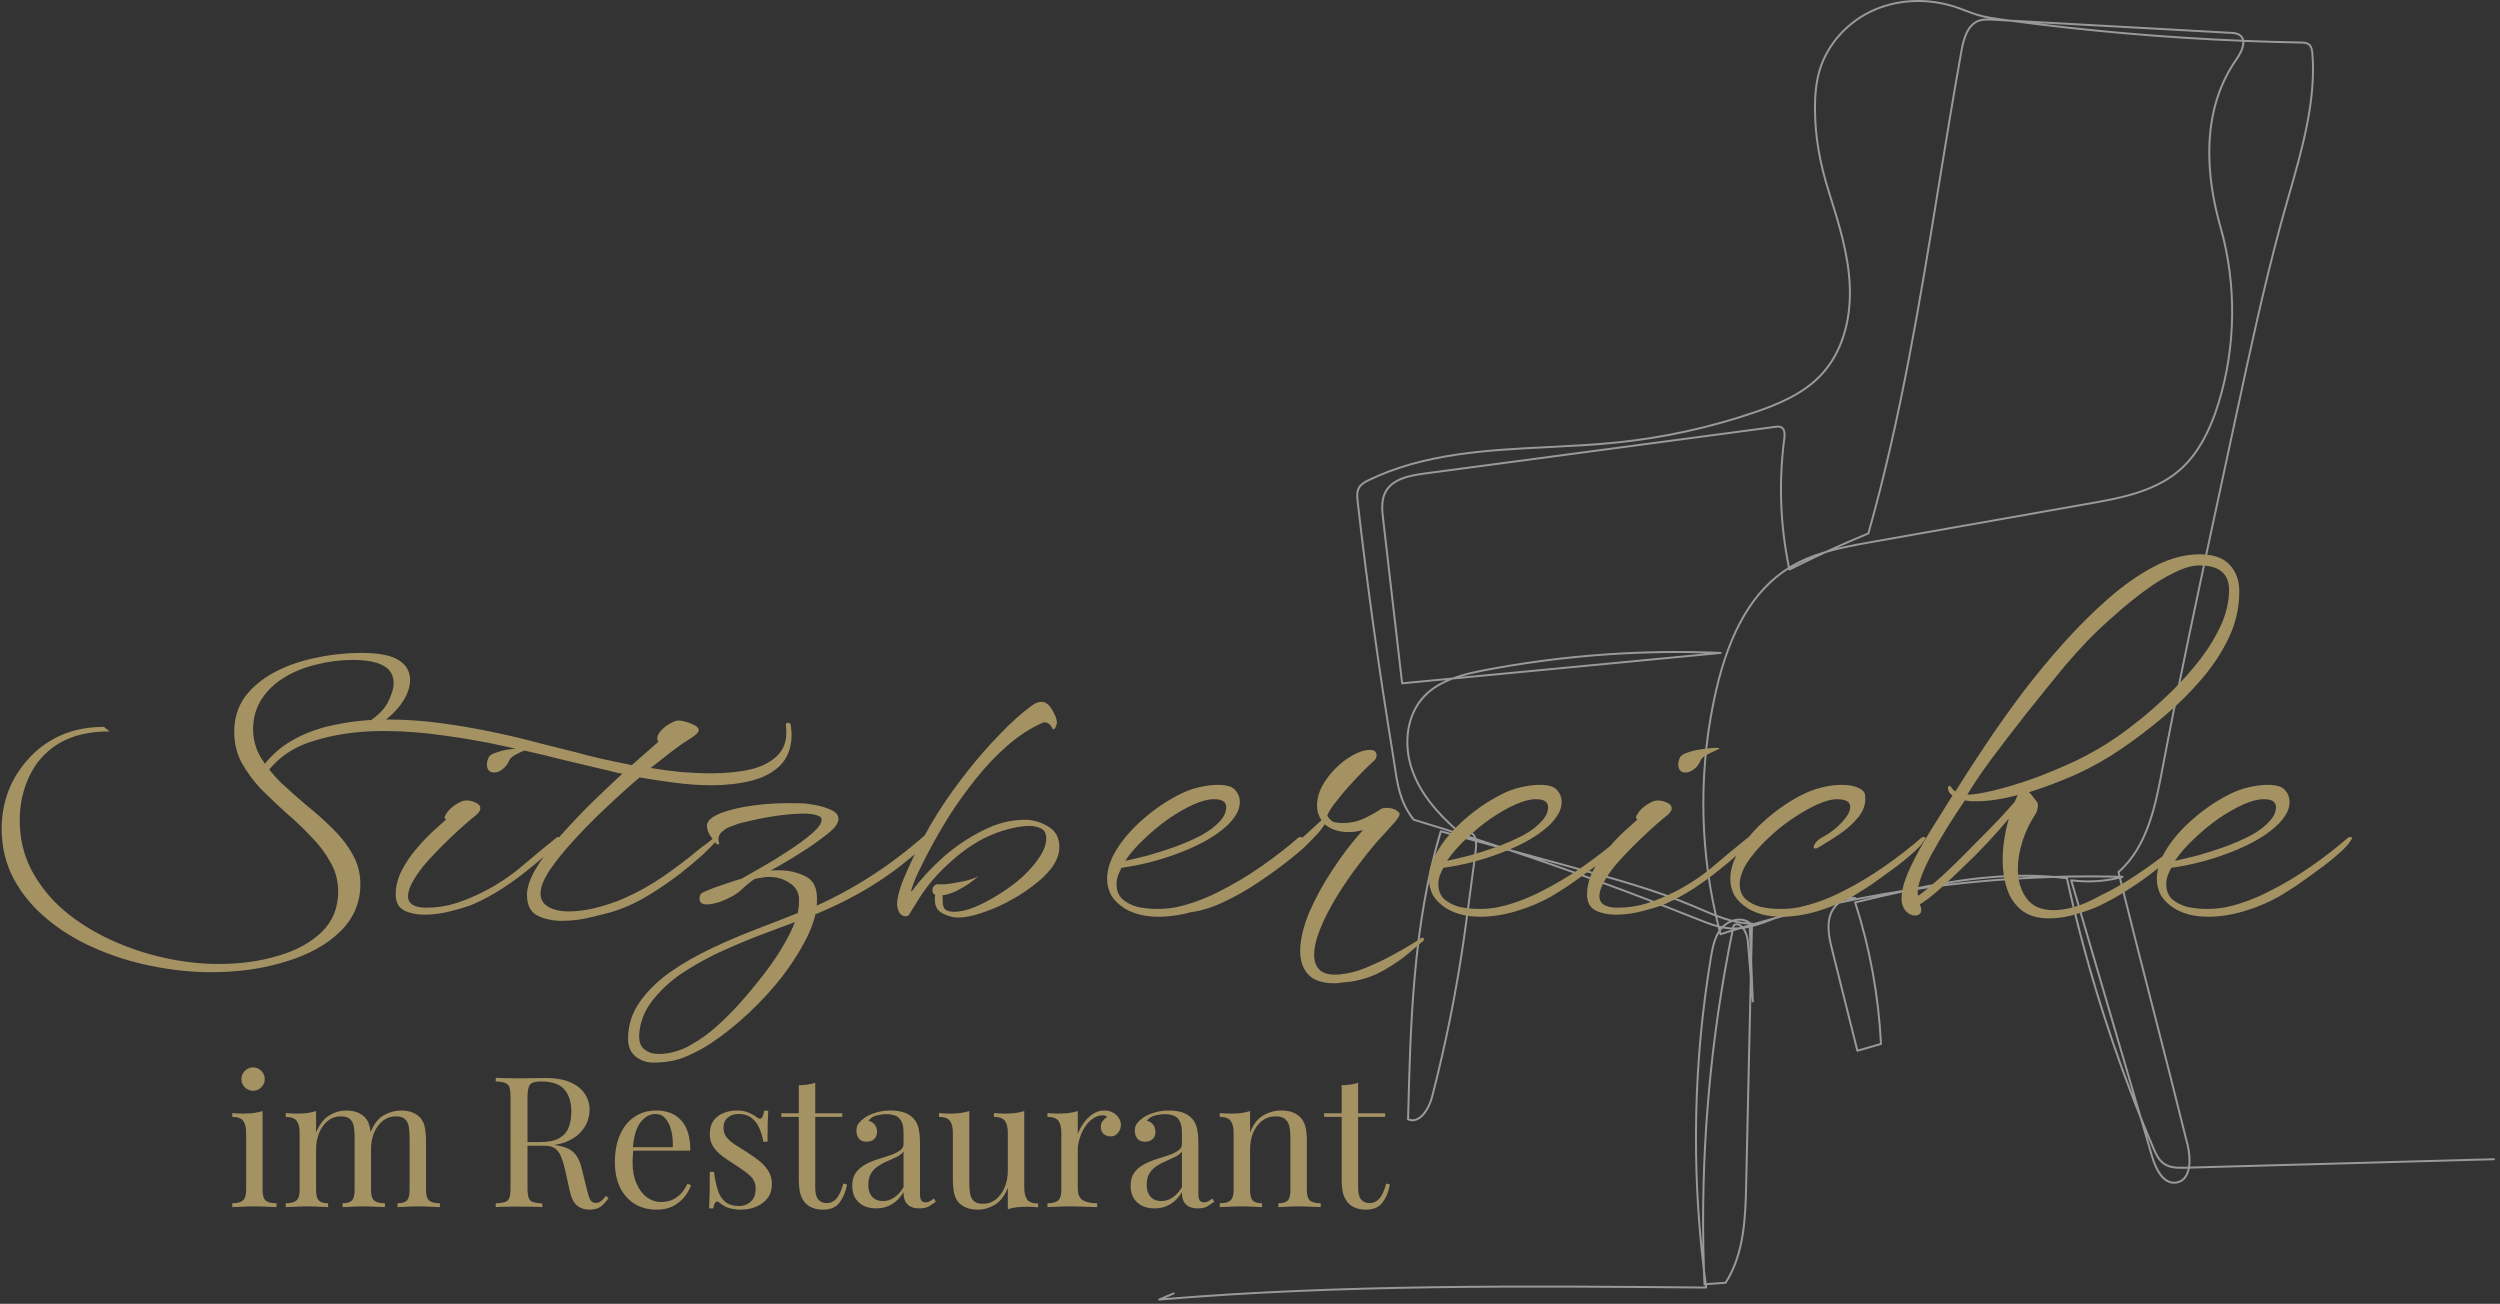 <?xml version="1.0"?>
<svg xmlns="http://www.w3.org/2000/svg" width="395" height="206" viewBox="0 0 395 206" fill="none">
<rect x="0" y="0" width="395" height="206" fill="#333333" stroke="none"/>
<g opacity="0.5" clip-path="url(#clip0_2783_8610)">
<path d="M183.095 205.186L185.377 204.214C185.456 204.181 185.548 204.217 185.582 204.297C185.616 204.376 185.579 204.469 185.498 204.503L184.112 205.094C212.494 202.775 241.413 203.026 269.396 203.274C269.387 203.205 269.377 203.132 269.368 203.062L269.321 203.065C269.285 203.067 269.238 203.054 269.205 203.026C269.174 202.997 269.155 202.958 269.153 202.915C269.121 202.181 269.093 201.446 269.067 200.712C267.074 184.255 267.442 167.637 270.165 151.27C270.423 149.719 270.727 148.227 271.529 147.024C271.484 146.853 271.44 146.68 271.396 146.509C270.247 146.212 269.132 145.765 268.04 145.327L268.002 145.312C258.259 141.408 248.322 137.765 238.315 134.425L233.363 133.069C233.421 133.686 233.338 134.312 233.266 134.85L232.15 143.234C231.943 144.798 231.707 146.572 231.46 148.289C230.249 156.688 228.554 165.111 226.425 173.325C226.088 174.623 225.26 176.354 224.033 176.957C223.501 177.218 222.958 177.234 222.415 177.002C222.356 176.977 222.318 176.918 222.319 176.853C222.697 161.73 223.088 146.092 227.494 131.295C227.518 131.214 227.602 131.165 227.685 131.189L232.179 132.419C229.23 131.475 226.278 130.557 223.324 129.668C223.294 129.659 223.267 129.64 223.247 129.615C221.068 126.882 220.653 124.083 220.172 120.842C220.088 120.27 220.001 119.685 219.901 119.081C217.739 105.926 215.873 92.541 214.357 79.3C214.257 78.43 214.203 77.592 214.631 76.905C214.983 76.34 215.587 76.014 216.174 75.729C224.974 71.456 235.008 70.958 244.712 70.476C248.256 70.301 251.92 70.119 255.468 69.755C262.825 69.001 270.105 67.408 277.106 65.022C280.942 63.715 284.88 62.086 287.699 59.041C290.781 55.711 292.347 50.778 292.105 45.151C291.89 40.113 290.347 35.23 288.856 30.508C287.337 25.701 286.644 21.638 286.609 17.333C286.589 14.773 286.833 12.749 287.377 10.967C288.658 6.769 291.949 3.181 296.179 1.371C300.166 -0.336 304.942 -0.455 309.285 1.046C309.714 1.194 310.138 1.357 310.561 1.519C311.176 1.756 311.813 2.001 312.452 2.192C313.766 2.585 315.147 2.773 316.365 2.939C316.774 2.995 317.183 3.049 317.592 3.104L352.451 5.03C352.927 5.056 353.521 5.089 353.978 5.424C354.307 5.665 354.488 5.968 354.565 6.301C357.565 6.422 360.561 6.51 363.553 6.564C363.949 6.571 364.492 6.581 364.891 6.888C365.361 7.252 365.47 7.892 365.516 8.472C366.096 15.931 363.89 23.615 361.757 31.046C361.306 32.619 360.879 34.105 360.477 35.594C357.83 45.4 355.657 55.498 353.558 65.264L350.496 79.494C347.524 93.313 344.449 107.602 341.766 121.748C340.748 127.113 339.483 133.784 334.894 137.841C334.937 138.017 334.981 138.194 335.025 138.371C335.141 138.374 335.258 138.377 335.374 138.38C335.452 138.382 335.516 138.441 335.526 138.518C335.536 138.596 335.486 138.668 335.412 138.689C335.316 138.715 335.219 138.74 335.123 138.766C336.81 145.593 338.603 152.576 340.339 159.338C342.16 166.436 344.045 173.776 345.805 180.926C346.056 181.95 346.194 183.209 346.035 184.321L394.033 183H394.037C394.122 183 394.192 183.067 394.194 183.152C394.197 183.239 394.128 183.311 394.042 183.314L345.98 184.638C345.88 185.138 345.711 185.599 345.457 185.983C345.082 186.552 344.555 186.894 343.889 187.002C341.499 187.389 340.311 184.239 339.909 182.868L338.06 176.554C333.174 164.36 329.27 151.718 326.438 138.903C325.798 138.827 325.16 138.763 324.524 138.711C316.841 138.939 309.199 139.629 301.623 140.777C298.828 141.374 296.061 142.035 293.316 142.693C295.62 149.896 296.978 157.378 297.352 164.934C297.355 165.007 297.308 165.072 297.238 165.093L293.51 166.168C293.47 166.18 293.426 166.175 293.388 166.154C293.352 166.132 293.325 166.097 293.315 166.055L289.369 150.279C288.962 148.652 288.455 146.628 288.963 144.772C289.148 144.094 289.516 143.439 290.003 142.908C286.832 143.592 283.675 144.357 280.535 145.204C279.365 145.671 278.175 146.128 276.962 146.443L276.84 151.89L277.101 158.217C277.105 158.303 277.039 158.376 276.954 158.381C276.87 158.394 276.795 158.323 276.788 158.237L276.717 157.386L276.05 187.158C275.94 192.033 275.805 198.1 272.771 202.766C272.744 202.807 272.699 202.834 272.65 202.837L269.683 203.041L269.734 203.412C269.74 203.457 269.727 203.503 269.696 203.537C269.666 203.571 269.616 203.584 269.578 203.59C241.226 203.338 211.91 203.078 183.171 205.487C183.167 205.487 183.162 205.487 183.159 205.487C183.087 205.487 183.024 205.439 183.006 205.368C182.988 205.293 183.026 205.215 183.097 205.186H183.095ZM270.475 151.322C267.962 166.431 267.458 181.753 268.97 196.965C268.673 180.281 270.209 163.584 273.548 147.231C272.995 147.403 272.444 147.576 271.892 147.753C271.85 147.767 271.807 147.762 271.769 147.742C271.731 147.721 271.703 147.686 271.692 147.645C271.674 147.576 271.656 147.509 271.638 147.441C270.981 148.553 270.709 149.912 270.474 151.322H270.475ZM274.436 145.887C274.591 145.887 274.746 145.924 274.898 145.998C275.063 146.079 275.219 146.2 275.361 146.349C275.669 146.257 275.977 146.166 276.285 146.075V146.061C275.41 146.019 274.551 145.876 273.704 145.664C273.245 145.832 272.812 146.093 272.453 146.415C272.761 146.467 273.072 146.505 273.385 146.526C273.487 146.533 273.588 146.538 273.69 146.541C273.715 146.42 273.739 146.299 273.765 146.179C273.773 146.139 273.798 146.103 273.832 146.08C274.027 145.951 274.231 145.887 274.435 145.887L274.436 145.887ZM274.01 146.545C274.287 146.544 274.564 146.531 274.84 146.506C274.898 146.489 274.957 146.471 275.016 146.453C274.934 146.382 274.848 146.323 274.761 146.281C274.523 146.166 274.294 146.175 274.059 146.31C274.043 146.389 274.027 146.466 274.01 146.545H274.01ZM275.992 145.728C275.639 145.539 275.245 145.453 274.843 145.453C274.683 145.453 274.521 145.467 274.361 145.493C274.9 145.605 275.444 145.686 275.992 145.728ZM273.364 146.84C272.966 146.813 272.572 146.761 272.183 146.686C272.162 146.71 272.142 146.733 272.121 146.757C272.032 146.863 271.949 146.972 271.869 147.084C271.897 147.191 271.925 147.297 271.954 147.404C272.508 147.227 273.065 147.052 273.62 146.879C273.622 146.87 273.623 146.863 273.625 146.854C273.538 146.85 273.451 146.846 273.364 146.84ZM271.832 146.614C271.802 146.607 271.772 146.6 271.742 146.593C271.75 146.627 271.76 146.66 271.768 146.694C271.789 146.667 271.81 146.64 271.832 146.613V146.614ZM271.656 146.25C271.794 146.284 271.934 146.315 272.074 146.344C272.396 146.017 272.789 145.741 273.216 145.535C272.581 145.358 271.954 145.145 271.333 144.913C271.436 145.358 271.544 145.805 271.656 146.25ZM268.119 145.02L268.158 145.035C269.186 145.447 270.236 145.868 271.31 146.16C271.196 145.701 271.087 145.24 270.981 144.778C270.152 144.457 269.334 144.105 268.524 143.757C268.178 143.609 267.834 143.46 267.489 143.315C261.426 140.754 254.972 138.987 248.73 137.277L243.4 135.817C251.728 138.687 259.991 141.762 268.12 145.02H268.119ZM227.753 131.532C223.41 146.21 223.013 161.733 222.637 176.752C223.058 176.904 223.482 176.879 223.895 176.675C224.955 176.154 225.777 174.578 226.122 173.246C228.249 165.044 229.94 156.632 231.149 148.245C231.396 146.53 231.632 144.757 231.84 143.193L232.954 134.81C233.032 134.228 233.116 133.589 233.039 132.981L227.751 131.533L227.753 131.532ZM232.875 132.312C232.87 132.298 232.865 132.285 232.859 132.271C232.667 131.802 232.125 131.584 231.552 131.584C231.331 131.584 231.107 131.616 230.895 131.68C231.555 131.889 232.215 132.1 232.875 132.312ZM233.149 132.152C233.187 132.244 233.219 132.337 233.247 132.431C234.968 132.987 236.688 133.551 238.406 134.124L248.813 136.974C255.065 138.686 261.529 140.457 267.611 143.025C267.956 143.171 268.302 143.32 268.649 143.469C269.391 143.788 270.14 144.11 270.897 144.409C268.303 132.826 268.322 120.693 270.978 109.115C273.179 99.513 276.946 93.146 282.494 89.648C281.117 82.927 280.872 76.072 281.768 69.265C281.885 68.377 281.753 67.848 281.367 67.648C281.133 67.527 280.841 67.552 280.51 67.597L225.018 74.984C222.493 75.319 220.019 75.903 219.013 77.875C218.361 79.157 218.544 80.743 218.692 82.018L221.673 107.796L229.471 107.052C231.138 106.43 232.909 106.047 234.575 105.729C246.843 103.385 259.389 102.469 271.867 103.006C271.95 103.009 272.016 103.076 272.018 103.158C272.02 103.241 271.958 103.311 271.876 103.319L229.544 107.36C227.887 107.984 226.342 108.848 225.131 110.131C222.501 112.914 221.785 117.46 223.306 121.711C224.488 125.013 226.835 128.099 230.688 131.419C231.614 131.089 232.799 131.295 233.15 132.154L233.149 132.152ZM230.856 106.919L269.455 103.234C257.792 102.907 246.091 103.849 234.632 106.037C233.403 106.273 232.114 106.543 230.856 106.919ZM312.365 2.493C311.714 2.298 311.071 2.052 310.451 1.813C310.03 1.652 309.611 1.49 309.185 1.344C304.914 -0.132 300.219 -0.015 296.304 1.66C292.158 3.435 288.933 6.949 287.679 11.059C287.145 12.81 286.905 14.803 286.925 17.332C286.959 21.603 287.647 25.638 289.156 30.415C290.654 35.156 292.203 40.059 292.421 45.139C292.665 50.85 291.071 55.864 287.931 59.256C285.065 62.352 281.084 64 277.209 65.32C270.185 67.714 262.882 69.311 255.501 70.068C251.946 70.432 248.278 70.614 244.729 70.79C235.057 71.271 225.056 71.767 216.313 76.012C215.766 76.277 215.207 76.578 214.899 77.072C214.525 77.672 214.577 78.452 214.67 79.264C216.186 92.501 218.052 105.881 220.213 119.031C220.312 119.636 220.399 120.223 220.484 120.796C220.956 123.977 221.364 126.726 223.464 129.381C225.739 130.067 228.014 130.769 230.287 131.487C226.506 128.194 224.19 125.115 223.009 121.816C221.448 117.454 222.191 112.783 224.901 109.913C225.911 108.845 227.138 108.06 228.467 107.462L221.548 108.123C221.466 108.129 221.388 108.069 221.378 107.985L218.379 82.053C218.227 80.737 218.037 79.099 218.733 77.732C219.804 75.631 222.366 75.02 224.975 74.672L280.467 67.286C280.764 67.246 281.169 67.193 281.51 67.369C282.28 67.768 282.128 68.926 282.077 69.306C281.191 76.04 281.428 82.821 282.777 89.473C284.54 88.406 286.466 87.644 288.434 87.062C290.631 86.052 292.848 85.084 295.068 84.165C300.173 66.175 303.228 47.386 306.184 29.215C307.318 22.242 308.49 15.033 309.762 7.969C310.105 6.059 310.741 3.784 312.616 3.122C313.125 2.943 313.667 2.912 314.187 2.924C313.561 2.809 312.963 2.674 312.364 2.494L312.365 2.493ZM283.423 89.459C284.137 89.105 284.853 88.755 285.573 88.408C284.838 88.719 284.118 89.067 283.423 89.459ZM353.795 5.678C353.412 5.398 352.871 5.368 352.436 5.344L321.955 3.66C332.65 4.963 343.455 5.842 354.23 6.287C354.16 6.054 354.023 5.844 353.796 5.678L353.795 5.678ZM317.565 3.418L314.793 3.265C314.132 3.227 313.379 3.186 312.721 3.418C310.998 4.026 310.4 6.199 310.071 8.024C308.8 15.086 307.627 22.294 306.494 29.265C303.533 47.47 300.471 66.295 295.349 84.325C295.336 84.372 295.303 84.409 295.258 84.427C293.599 85.112 291.941 85.826 290.292 86.564C292.169 86.107 294.05 85.775 295.834 85.46L330.154 79.394C334.628 78.604 340.195 77.62 344.119 74.297C346.836 71.997 348.888 68.5 350.393 63.606C353.133 54.697 353.234 44.852 350.68 35.888C348.555 28.429 347.274 17.755 353.245 9.26C353.562 8.81 354.351 7.58 354.287 6.605C342.016 6.1 329.706 5.032 317.566 3.418L317.565 3.418ZM340.209 182.78C340.504 183.787 341.635 187.045 343.839 186.692C344.414 186.599 344.87 186.302 345.195 185.81C345.413 185.48 345.562 185.082 345.655 184.647L345.315 184.657C343.977 184.692 342.794 184.669 341.828 184.004C340.9 183.363 340.415 182.224 340.06 181.392C339.775 180.725 339.495 180.058 339.216 179.388L340.209 182.78ZM338.356 176.451C339.003 178.065 339.667 179.671 340.349 181.269C340.789 182.302 341.217 183.201 342.007 183.745C342.894 184.357 344.028 184.377 345.307 184.343L345.714 184.332C345.879 183.236 345.739 181.972 345.501 181.003C343.741 173.855 341.857 166.515 340.035 159.417C338.299 152.654 336.506 145.672 334.819 138.843C332.43 139.419 329.906 139.567 327.469 139.27L338.357 176.451H338.356ZM326.72 138.727C329.298 150.42 332.769 161.968 337.066 173.164L327.099 139.128C327.084 139.077 327.096 139.022 327.131 138.981C327.16 138.946 327.204 138.926 327.249 138.926C327.256 138.926 327.264 138.926 327.27 138.928C329.548 139.233 331.912 139.142 334.17 138.666C331.671 138.615 329.177 138.613 326.685 138.658C326.702 138.677 326.714 138.701 326.72 138.726V138.727ZM320.968 138.535C316.305 138.452 311.715 138.934 307.202 139.7C311.77 139.146 316.361 138.758 320.968 138.535ZM289.264 144.856C288.779 146.632 289.254 148.529 289.672 150.203L293.579 165.822L297.031 164.826C296.647 157.283 295.279 149.816 292.965 142.628C292.952 142.586 292.956 142.541 292.978 142.503C292.999 142.465 293.036 142.437 293.078 142.427C294.138 142.173 295.2 141.919 296.267 141.667C294.375 142.009 292.487 142.38 290.605 142.78C289.967 143.319 289.478 144.077 289.265 144.856L289.264 144.856ZM292.014 142.165C291.84 142.183 291.665 142.202 291.49 142.222C291.427 142.25 291.363 142.28 291.301 142.312C291.538 142.263 291.776 142.213 292.014 142.164V142.165ZM290.438 142.494C290.507 142.438 290.577 142.383 290.648 142.332C288.065 142.694 285.527 143.325 283.069 144.215C285.516 143.592 287.973 143.018 290.438 142.493V142.494ZM276.635 146.958L276.645 146.522C276.636 146.524 276.627 146.527 276.617 146.529L276.635 146.958ZM276.57 145.757C276.652 145.759 276.735 145.763 276.816 145.76C276.858 145.76 276.899 145.777 276.928 145.807C276.947 145.827 276.961 145.85 276.968 145.876C278.122 145.541 279.277 145.218 280.436 144.906C280.586 144.846 280.735 144.786 280.884 144.726C281.433 144.506 281.98 144.287 282.527 144.081C285.382 143.006 288.351 142.282 291.374 141.92C291.938 141.683 292.556 141.606 293.183 141.755C293.254 141.772 293.303 141.835 293.304 141.907C296.048 141.366 298.803 140.887 301.566 140.468C309.013 138.879 316.648 137.751 324.531 138.396C327.913 138.296 331.304 138.285 334.701 138.364C334.656 138.184 334.612 138.004 334.568 137.824C334.554 137.766 334.573 137.706 334.617 137.668C339.183 133.688 340.446 127.035 341.46 121.689C344.144 107.54 347.218 93.249 350.192 79.428L353.253 65.199C355.355 55.429 357.528 45.327 360.177 35.513C360.579 34.021 361.006 32.534 361.459 30.959C363.584 23.555 365.782 15.899 365.206 8.496C365.164 7.96 365.075 7.424 364.702 7.137C364.411 6.911 364.008 6.886 363.551 6.878C360.575 6.824 357.595 6.737 354.611 6.616C354.659 7.639 353.923 8.84 353.503 9.439C347.604 17.832 348.876 28.407 350.982 35.8C353.553 44.823 353.45 54.73 350.693 63.697C349.17 68.65 347.086 72.195 344.322 74.535C340.334 77.913 334.72 78.905 330.21 79.702L295.889 85.767C293.531 86.184 291.002 86.631 288.544 87.357C286.607 88.248 284.687 89.172 282.795 90.124C282.751 90.146 282.7 90.147 282.656 90.125C282.612 90.104 282.58 90.064 282.571 90.016C282.568 90.002 282.566 89.99 282.562 89.976C277.143 93.441 273.452 99.725 271.283 109.184C268.623 120.785 268.619 132.945 271.249 144.544C272.056 144.852 272.872 145.128 273.699 145.338C274.667 145.015 275.733 145.064 276.532 145.71C276.548 145.723 276.561 145.739 276.57 145.756L276.57 145.757ZM276.307 146.598C276.09 146.645 275.872 146.686 275.654 146.72C276.014 147.267 276.25 147.993 276.302 148.616L276.477 150.726L276.308 146.598L276.307 146.598ZM269.64 202.729L272.549 202.529C275.493 197.946 275.627 191.963 275.735 187.151L276.468 154.412L275.988 148.642C275.937 148.025 275.675 147.276 275.303 146.772C275.168 146.789 275.033 146.804 274.898 146.817C274.562 146.918 274.226 147.021 273.89 147.125C270.281 164.727 268.767 182.73 269.381 200.688C269.463 201.369 269.549 202.049 269.64 202.729V202.729Z" fill="white"/>
</g>
<path d="M33.305 153.608C30.275 153.608 27.181 153.284 24.021 152.635C20.905 152.029 17.919 151.098 15.062 149.843C12.249 148.631 9.717 147.095 7.466 145.234C5.259 143.416 3.506 141.317 2.207 138.936C0.909 136.512 0.26 133.829 0.26 130.886C0.26 128.895 0.606 126.947 1.298 125.043C2.034 123.138 3.095 121.429 4.48 119.914C5.865 118.356 7.553 117.122 9.544 116.213C11.534 115.304 13.828 114.85 16.425 114.85L17.334 115.564C14.045 115.564 11.34 116.213 9.219 117.512C7.141 118.81 5.605 120.541 4.609 122.706C3.614 124.826 3.116 127.12 3.116 129.587C3.116 132.487 3.744 135.127 4.999 137.508C6.254 139.888 7.964 142.009 10.128 143.87C12.292 145.688 14.737 147.224 17.464 148.48C20.191 149.735 23.026 150.687 25.969 151.336C28.912 151.985 31.768 152.31 34.539 152.31C37.958 152.31 41.096 151.877 43.952 151.012C46.809 150.189 49.103 148.934 50.834 147.246C52.565 145.558 53.431 143.437 53.431 140.884C53.431 139.196 53.02 137.638 52.197 136.209C51.418 134.781 50.401 133.439 49.146 132.184C47.934 130.886 46.614 129.631 45.186 128.419C43.801 127.164 42.481 125.908 41.225 124.653C40.014 123.355 38.996 121.97 38.174 120.498C37.395 119.027 37.006 117.404 37.006 115.629C37.006 113.508 37.568 111.669 38.694 110.111C39.862 108.553 41.42 107.254 43.368 106.215C45.316 105.177 47.48 104.419 49.86 103.943C52.241 103.424 54.664 103.164 57.131 103.164C59.901 103.164 61.871 103.554 63.039 104.333C64.208 105.068 64.792 106.107 64.792 107.449C64.792 108.444 64.468 109.483 63.818 110.565C63.169 111.647 62.282 112.643 61.157 113.552C60.031 114.417 58.733 115.066 57.261 115.499C56.828 115.629 56.504 115.694 56.288 115.694C56.114 115.694 56.028 115.672 56.028 115.629C55.984 115.456 56.439 115.11 57.391 114.59C59.295 113.465 60.572 112.296 61.221 111.084C61.871 109.829 62.195 108.769 62.195 107.903C62.195 105.48 60.031 104.268 55.703 104.268C53.799 104.268 51.916 104.506 50.055 104.982C48.194 105.415 46.506 106.085 44.991 106.994C43.476 107.903 42.264 109.05 41.355 110.435C40.447 111.82 39.992 113.422 39.992 115.24C39.992 116.841 40.403 118.334 41.225 119.719C42.048 121.061 43.087 122.359 44.342 123.614C45.64 124.826 47.004 126.038 48.432 127.25C49.903 128.419 51.267 129.631 52.522 130.886C53.82 132.141 54.881 133.504 55.703 134.976C56.526 136.404 56.937 137.984 56.937 139.715C56.937 142.615 55.876 145.104 53.755 147.181C51.635 149.259 48.778 150.838 45.186 151.92C41.637 153.046 37.676 153.608 33.305 153.608ZM78.1 122.056C77.321 122.056 76.932 121.624 76.932 120.758C76.932 120.412 77.018 120.065 77.191 119.719C77.321 119.373 77.754 119.092 78.49 118.875C79.226 118.615 80.005 118.442 80.827 118.356C81.693 118.226 82.364 118.161 82.84 118.161C83.229 118.161 83.424 118.183 83.424 118.226C83.424 118.312 83.207 118.442 82.775 118.615C82.342 118.789 81.887 119.005 81.411 119.265C80.935 119.524 80.611 119.827 80.438 120.174C80.221 120.736 79.875 121.191 79.399 121.537C78.966 121.883 78.533 122.056 78.1 122.056ZM67.064 144.519C65.852 144.519 64.791 144.303 63.882 143.87C62.973 143.394 62.519 142.55 62.519 141.338C62.519 140.04 62.844 138.763 63.493 137.508C64.142 136.253 64.921 135.106 65.83 134.067C66.739 132.985 67.626 132.054 68.492 131.275C69.401 130.453 70.072 129.847 70.504 129.457C70.115 129.371 70.18 128.981 70.699 128.289C71.219 127.596 71.976 127.034 72.971 126.601C73.231 126.514 73.469 126.471 73.686 126.471C74.162 126.471 74.638 126.579 75.114 126.796C75.633 127.012 75.893 127.315 75.893 127.705C75.893 127.921 75.806 128.137 75.633 128.354C75.46 128.57 75.287 128.743 75.114 128.873C74.768 129.133 74.227 129.587 73.491 130.237C72.755 130.886 71.954 131.622 71.089 132.444C70.223 133.266 69.401 134.089 68.622 134.911C67.886 135.69 67.302 136.339 66.869 136.859C65.267 138.893 64.467 140.473 64.467 141.598C64.467 142.81 65.441 143.416 67.388 143.416C68.99 143.416 70.548 143.178 72.062 142.702C73.621 142.182 75.071 141.576 76.412 140.884C78.533 139.802 80.502 138.503 82.32 136.988C84.138 135.43 86.021 133.872 87.968 132.314C88.055 132.271 88.163 132.249 88.293 132.249C88.423 132.249 88.488 132.314 88.488 132.444C88.488 132.574 88.401 132.747 88.228 132.963C87.968 133.309 87.427 133.894 86.605 134.716C85.783 135.495 84.744 136.382 83.489 137.378C82.277 138.373 80.914 139.369 79.399 140.364C77.927 141.317 76.412 142.139 74.854 142.831C74.032 143.178 72.863 143.546 71.348 143.935C69.877 144.325 68.448 144.519 67.064 144.519ZM88.783 145.493C87.311 145.493 86.013 145.212 84.888 144.649C83.806 144.087 83.265 143.005 83.265 141.403C83.265 140.235 83.719 138.871 84.628 137.313C85.537 135.755 86.749 134.11 88.264 132.379C89.778 130.648 91.401 128.916 93.133 127.185C94.907 125.454 96.639 123.809 98.326 122.251C97.807 122.165 97.309 122.056 96.833 121.926C96.357 121.797 95.903 121.688 95.47 121.602C93.479 121.126 91.12 120.563 88.394 119.914C85.71 119.221 82.81 118.551 79.694 117.901C76.578 117.209 73.396 116.646 70.15 116.213C66.861 115.737 63.658 115.499 60.542 115.499C56.473 115.499 52.751 116.04 49.375 117.122C45.999 118.161 43.424 120.065 41.65 122.835C41.433 123.225 41.195 123.42 40.935 123.42C40.762 123.42 40.676 123.247 40.676 122.9C40.676 122.511 40.806 122.121 41.065 121.732C42.45 119.697 44.181 118.096 46.259 116.927C48.337 115.759 50.652 114.937 53.206 114.46C55.759 113.941 58.421 113.681 61.191 113.681C64.004 113.681 66.861 113.876 69.761 114.266C72.617 114.655 75.366 115.131 78.006 115.694C80.689 116.257 83.135 116.841 85.342 117.447C87.593 118.01 89.497 118.486 91.055 118.875C92.094 119.178 93.371 119.503 94.886 119.849C96.444 120.195 98.088 120.541 99.82 120.888L104.04 117.187C103.91 117.057 103.845 116.884 103.845 116.668C103.845 116.235 104.105 115.759 104.624 115.24C105.143 114.72 105.814 114.287 106.637 113.941C106.94 113.811 107.372 113.811 107.935 113.941C108.541 114.071 109.104 114.266 109.623 114.525C110.142 114.785 110.402 115.066 110.402 115.369C110.402 115.629 110.099 115.975 109.493 116.408C108.93 116.798 108.541 117.057 108.325 117.187C107.805 117.49 107.069 118.01 106.117 118.745C105.165 119.481 104.061 120.347 102.806 121.342C104.408 121.602 106.031 121.818 107.675 121.991C109.363 122.121 110.965 122.186 112.48 122.186C114.773 122.186 116.851 121.97 118.712 121.537C120.573 121.061 122.001 120.282 122.997 119.2C124.036 118.074 124.425 116.538 124.166 114.59V114.525C124.166 114.309 124.274 114.201 124.49 114.201C124.707 114.201 124.858 114.309 124.945 114.525C124.988 114.785 125.01 115.045 125.01 115.304C125.053 115.564 125.074 115.802 125.074 116.019C125.074 118.053 124.49 119.676 123.322 120.888C122.153 122.056 120.616 122.879 118.712 123.355C116.808 123.831 114.709 124.069 112.415 124.069C110.554 124.069 108.628 123.939 106.637 123.679C104.689 123.42 102.828 123.138 101.053 122.835C99.322 124.307 97.547 125.908 95.73 127.64C93.912 129.328 92.224 131.037 90.666 132.768C89.108 134.456 87.831 136.036 86.835 137.508C85.883 138.979 85.407 140.191 85.407 141.143C85.407 142.096 85.818 142.81 86.641 143.286C87.463 143.762 88.545 144 89.887 144C92.007 144 94.431 143.502 97.158 142.507C97.461 142.42 97.742 142.312 98.002 142.182C98.305 142.052 98.608 141.922 98.911 141.793C100.945 140.884 102.936 139.758 104.884 138.417C106.875 137.032 108.671 135.668 110.272 134.327C110.748 133.937 111.181 133.612 111.571 133.353C111.96 133.093 112.371 132.747 112.804 132.314C112.891 132.271 112.977 132.249 113.064 132.249C113.194 132.249 113.259 132.314 113.259 132.444C113.259 132.574 113.194 132.747 113.064 132.963C112.804 133.309 112.177 133.959 111.181 134.911C110.186 135.82 108.952 136.859 107.481 138.027C106.009 139.152 104.408 140.256 102.676 141.338C100.988 142.377 99.279 143.199 97.547 143.805C96.682 144.108 95.405 144.454 93.717 144.844C92.072 145.277 90.428 145.493 88.783 145.493ZM103.261 167.891C102.179 167.891 101.226 167.567 100.404 166.917C99.625 166.268 99.235 165.338 99.235 164.126C99.235 162.005 99.841 160.079 101.053 158.348C102.265 156.617 103.867 155.037 105.857 153.608C107.848 152.223 110.034 150.968 112.415 149.843C114.795 148.718 117.176 147.701 119.556 146.792C121.937 145.883 124.101 145.039 126.048 144.26C126.178 143.61 126.243 142.983 126.243 142.377C126.243 142.204 126.243 142.052 126.243 141.922C126.243 141.793 126.221 141.641 126.178 141.468C126.005 140.602 125.464 139.91 124.555 139.391C123.689 138.828 122.651 138.547 121.439 138.547C121.093 138.547 120.725 138.59 120.335 138.676C119.989 138.72 119.621 138.785 119.231 138.871C118.582 139.304 117.868 139.888 117.089 140.624C116.353 141.317 115.228 141.944 113.713 142.507C112.891 142.766 112.22 142.896 111.7 142.896C110.921 142.896 110.532 142.615 110.532 142.052C110.532 141.922 110.532 141.814 110.532 141.728C110.575 141.598 110.618 141.468 110.662 141.338C110.748 141.165 111.116 140.949 111.765 140.689C112.458 140.386 113.28 140.083 114.232 139.78C115.228 139.434 116.223 139.109 117.219 138.806L120.4 136.988C121.785 136.209 123.192 135.344 124.62 134.392C126.092 133.439 127.325 132.53 128.321 131.665C129.316 130.799 129.814 130.085 129.814 129.522C129.814 129.176 129.554 128.938 129.035 128.808C128.515 128.635 127.844 128.549 127.022 128.549C125.81 128.549 124.425 128.657 122.867 128.873C121.352 129.09 119.967 129.349 118.712 129.652C117.457 129.912 116.635 130.128 116.245 130.301C115.942 130.431 115.596 130.561 115.206 130.691C114.86 130.821 114.492 131.059 114.103 131.405C113.973 131.492 113.843 131.643 113.713 131.86C113.583 132.076 113.518 132.314 113.518 132.574C113.518 132.877 113.562 133.115 113.648 133.288C113.648 133.374 113.605 133.418 113.518 133.418C113.259 133.418 113.107 133.331 113.064 133.158C112.891 132.898 112.609 132.53 112.22 132.054C111.874 131.535 111.7 130.994 111.7 130.431C111.7 129.739 112.371 129.111 113.713 128.549C115.055 127.986 116.851 127.553 119.102 127.25C121.352 126.947 123.841 126.839 126.568 126.925C127.13 126.925 127.866 127.012 128.775 127.185C129.727 127.358 130.571 127.618 131.307 127.964C132.086 128.31 132.476 128.787 132.476 129.393C132.476 129.695 132.346 130.042 132.086 130.431C131.87 130.778 131.458 131.189 130.853 131.665C129.511 132.747 128.039 133.786 126.438 134.781C124.88 135.777 123.3 136.707 121.698 137.573C121.915 137.529 122.131 137.508 122.348 137.508C122.607 137.508 122.845 137.508 123.062 137.508C124.49 137.508 125.767 137.767 126.892 138.287C128.061 138.763 128.753 139.585 128.97 140.754C129.1 141.403 129.121 142.182 129.035 143.091C132.108 141.706 135.072 140.083 137.929 138.222C140.786 136.361 143.534 134.262 146.174 131.924C147.429 130.842 148.208 130.301 148.511 130.301C148.771 130.301 148.663 130.648 148.187 131.34C147.754 131.989 146.975 132.812 145.85 133.807C143.123 136.274 140.374 138.352 137.604 140.04C134.834 141.728 131.913 143.199 128.84 144.454C128.494 145.969 127.844 147.571 126.892 149.259C125.94 150.99 124.815 152.7 123.516 154.388C121.958 156.378 120.205 158.283 118.258 160.101C116.31 161.918 114.362 163.477 112.415 164.775C111.419 165.468 110.142 166.16 108.584 166.853C107.069 167.545 105.295 167.891 103.261 167.891ZM104.04 166.528C105.728 166.528 107.394 166.074 109.039 165.165C110.683 164.256 112.242 163.109 113.713 161.724C115.228 160.339 116.635 158.867 117.933 157.309C119.231 155.794 120.357 154.388 121.309 153.089C122.261 151.834 123.105 150.557 123.841 149.259C124.577 148.004 125.161 146.813 125.594 145.688C123.906 146.337 122.001 147.051 119.881 147.83C117.76 148.653 115.617 149.562 113.453 150.557C111.289 151.596 109.277 152.743 107.416 153.998C105.598 155.296 104.105 156.725 102.936 158.283C101.767 159.841 101.118 161.572 100.988 163.477C100.945 164.602 101.226 165.381 101.832 165.814C102.438 166.29 103.174 166.528 104.04 166.528ZM151.41 144.974C150.588 144.974 149.765 144.757 148.943 144.325C148.121 143.892 147.709 143.199 147.709 142.247C147.709 142.117 147.709 141.987 147.709 141.858C147.709 141.684 147.731 141.533 147.774 141.403C147.471 141.273 147.32 141.035 147.32 140.689C147.32 140.429 147.406 140.191 147.58 139.975C147.796 139.758 148.077 139.672 148.424 139.715C148.9 139.758 149.549 139.715 150.371 139.585C151.194 139.455 151.973 139.304 152.708 139.131C153.487 138.914 154.007 138.741 154.267 138.611C154.613 138.352 154.678 138.33 154.461 138.547C154.245 138.763 153.834 139.088 153.228 139.52C152.622 139.953 151.929 140.364 151.15 140.754C150.371 141.143 149.614 141.381 148.878 141.468C148.921 141.598 148.943 141.749 148.943 141.922C148.943 142.052 148.943 142.225 148.943 142.442C148.943 143.048 149.094 143.481 149.397 143.74C149.744 143.957 150.198 144.065 150.761 144.065C151.67 144.065 152.73 143.827 153.942 143.351C155.197 142.831 156.474 142.161 157.772 141.338C159.114 140.516 160.348 139.607 161.473 138.611C162.598 137.573 163.507 136.534 164.2 135.495C164.935 134.413 165.303 133.396 165.303 132.444C165.303 131.665 165.022 131.145 164.459 130.886C163.897 130.626 163.291 130.496 162.642 130.496C161.776 130.496 160.824 130.626 159.785 130.886C158.746 131.145 157.794 131.448 156.928 131.795C154.678 132.704 152.492 134.11 150.371 136.015C148.25 137.876 146.541 139.845 145.242 141.922L143.749 144.325C143.619 144.628 143.403 144.779 143.1 144.779C142.667 144.779 142.321 144.563 142.061 144.13C141.845 143.697 141.737 143.286 141.737 142.896C141.737 142.031 141.996 140.905 142.516 139.52C143.078 138.092 143.749 136.577 144.528 134.976C145.351 133.374 146.151 131.881 146.93 130.496C147.753 129.111 148.424 128.029 148.943 127.25C150.025 125.605 151.345 123.788 152.903 121.797C154.505 119.762 156.193 117.836 157.967 116.019C159.742 114.157 161.408 112.664 162.966 111.539C163.183 111.366 163.421 111.214 163.68 111.084C163.983 110.955 164.286 110.89 164.589 110.89C165.195 110.89 165.736 111.301 166.212 112.123C166.732 112.946 166.991 113.638 166.991 114.201C166.991 114.331 166.926 114.547 166.797 114.85C166.71 115.11 166.58 115.24 166.407 115.24C166.364 115.24 166.299 115.153 166.212 114.98C166.126 114.807 166.061 114.698 166.017 114.655C165.758 114.309 165.433 114.136 165.044 114.136C164.914 114.136 164.806 114.157 164.719 114.201C162.771 115.066 160.91 116.278 159.136 117.836C157.404 119.351 155.76 121.083 154.202 123.03C152.644 124.978 151.215 126.969 149.917 129.003C148.662 131.037 147.558 132.963 146.606 134.781C146.173 135.603 145.675 136.599 145.113 137.767C144.55 138.936 144.16 139.953 143.944 140.819H144.074C145.372 139.044 146.974 137.291 148.878 135.56C150.826 133.829 152.925 132.401 155.175 131.275C157.426 130.107 159.677 129.522 161.927 129.522C163.183 129.522 164.394 129.869 165.563 130.561C166.775 131.254 167.381 132.336 167.381 133.807C167.381 134.889 166.991 135.971 166.212 137.053C165.433 138.092 164.394 139.088 163.096 140.04C161.841 140.992 160.499 141.836 159.071 142.572C157.643 143.307 156.236 143.892 154.851 144.325C153.509 144.757 152.362 144.974 151.41 144.974ZM182.973 144.844C181.977 144.844 181.025 144.736 180.116 144.519C179.251 144.303 178.45 143.978 177.714 143.546C176.762 142.94 176.048 142.247 175.572 141.468C175.139 140.646 174.922 139.78 174.922 138.871C174.922 137.356 175.442 135.777 176.481 134.132C177.519 132.487 178.883 130.929 180.571 129.457C182.302 127.943 184.12 126.687 186.024 125.692C187.149 125.086 188.275 124.653 189.4 124.394C190.525 124.134 191.521 124.004 192.386 124.004C193.815 124.004 194.745 124.285 195.178 124.848C195.654 125.367 195.892 125.973 195.892 126.666C195.892 127.488 195.633 128.267 195.113 129.003C194.637 129.739 193.923 130.475 192.971 131.21C191.283 132.552 188.989 133.764 186.089 134.846C183.232 135.928 180.268 136.685 177.195 137.118C176.978 137.551 176.784 137.984 176.61 138.417C176.481 138.85 176.416 139.282 176.416 139.715C176.416 140.667 176.719 141.446 177.325 142.052C177.974 142.615 178.774 143.026 179.727 143.286C180.722 143.502 181.739 143.61 182.778 143.61C183.297 143.61 183.817 143.589 184.336 143.546C184.856 143.502 185.332 143.437 185.764 143.351C188.015 142.875 190.287 142.052 192.581 140.884C194.918 139.715 197.169 138.373 199.333 136.859C201.497 135.344 203.445 133.829 205.176 132.314C205.263 132.271 205.371 132.249 205.501 132.249C205.674 132.249 205.76 132.292 205.76 132.379C205.76 132.509 205.674 132.682 205.501 132.898C205.198 133.418 204.57 134.089 203.618 134.911C202.709 135.733 201.649 136.577 200.437 137.443C199.268 138.308 198.121 139.131 196.996 139.91C195.871 140.646 194.94 141.23 194.204 141.663C192.603 142.572 190.807 143.329 188.816 143.935C186.825 144.541 184.877 144.844 182.973 144.844ZM177.779 136.015C178.774 135.798 179.965 135.517 181.35 135.171C182.735 134.781 184.163 134.327 185.635 133.807C187.149 133.245 188.534 132.639 189.79 131.989C191.045 131.297 192.019 130.561 192.711 129.782C193.404 129.046 193.75 128.289 193.75 127.51C193.75 127.164 193.62 126.882 193.36 126.666C193.101 126.406 192.581 126.276 191.802 126.276C190.893 126.276 189.811 126.558 188.556 127.12C187.301 127.683 185.981 128.44 184.596 129.393C183.254 130.345 181.977 131.405 180.765 132.574C179.554 133.699 178.558 134.846 177.779 136.015ZM210.88 155.361C208.932 155.361 207.525 154.885 206.66 153.933C205.837 152.981 205.426 151.769 205.426 150.297C205.426 148.566 205.881 146.575 206.79 144.325C207.742 142.074 208.975 139.802 210.49 137.508C212.005 135.171 213.628 133.05 215.359 131.145C214.58 131.362 213.844 131.47 213.152 131.47C211.55 131.47 210.274 131.059 209.321 130.237L208.867 130.886C208.564 131.319 208.023 131.924 207.244 132.704C206.508 133.483 205.772 134.175 205.037 134.781C203.176 136.339 201.206 137.811 199.129 139.196C197.094 140.581 195.082 141.728 193.091 142.637C191.1 143.546 189.239 144.065 187.508 144.195C187.335 144.195 187.14 144.151 186.923 144.065C186.707 144.022 186.599 143.957 186.599 143.87C186.599 143.74 186.988 143.589 187.767 143.416C189.282 143.113 190.949 142.485 192.766 141.533C194.627 140.537 196.532 139.369 198.48 138.027C200.47 136.642 202.375 135.214 204.193 133.742C204.928 133.136 205.707 132.444 206.53 131.665C207.395 130.886 208.153 130.193 208.802 129.587C208.326 128.938 208.088 128.159 208.088 127.25C208.088 126.255 208.348 125.259 208.867 124.264C209.43 123.225 210.144 122.273 211.009 121.407C211.875 120.541 212.784 119.849 213.736 119.33C214.732 118.767 215.641 118.486 216.463 118.486C217.155 118.486 217.502 118.767 217.502 119.33C217.502 119.719 217.329 120.044 216.982 120.303C216.679 120.563 216.16 121.061 215.424 121.797C214.732 122.489 213.974 123.29 213.152 124.199C212.33 125.108 211.594 125.995 210.945 126.861C210.295 127.683 209.884 128.354 209.711 128.873C209.884 129.176 210.122 129.457 210.425 129.717C210.728 129.934 211.312 130.042 212.178 130.042C213.303 130.042 214.364 129.825 215.359 129.393C216.398 128.916 217.372 128.375 218.281 127.769C218.54 127.683 218.778 127.64 218.995 127.64C219.947 127.64 220.64 127.899 221.072 128.419C221.246 128.678 221.029 129.154 220.423 129.847C219.817 130.539 219.211 131.21 218.605 131.86C217.35 133.201 216.073 134.738 214.775 136.469C213.477 138.157 212.286 139.888 211.204 141.663C210.122 143.437 209.257 145.125 208.607 146.727C207.958 148.328 207.634 149.713 207.634 150.882C207.634 151.834 207.893 152.591 208.413 153.154C208.932 153.717 209.798 153.998 211.009 153.998C211.529 153.998 212.113 153.933 212.762 153.803C213.888 153.63 215.164 153.219 216.593 152.57C218.021 151.964 219.449 151.25 220.878 150.427C222.306 149.648 223.518 148.912 224.513 148.22C224.6 148.177 224.686 148.155 224.773 148.155C224.903 148.155 224.968 148.242 224.968 148.415C224.968 148.588 224.881 148.718 224.708 148.804C224.405 149.064 223.713 149.648 222.631 150.557C221.592 151.466 220.272 152.375 218.67 153.284C217.112 154.193 215.359 154.799 213.412 155.102C212.979 155.145 212.546 155.188 212.113 155.232C211.68 155.318 211.269 155.361 210.88 155.361ZM233.82 144.844C232.824 144.844 231.872 144.736 230.963 144.519C230.098 144.303 229.297 143.978 228.561 143.546C227.609 142.94 226.895 142.247 226.419 141.468C225.986 140.646 225.77 139.78 225.77 138.871C225.77 137.356 226.289 135.777 227.328 134.132C228.366 132.487 229.73 130.929 231.418 129.457C233.149 127.943 234.967 126.687 236.871 125.692C237.997 125.086 239.122 124.653 240.247 124.394C241.373 124.134 242.368 124.004 243.234 124.004C244.662 124.004 245.592 124.285 246.025 124.848C246.501 125.367 246.739 125.973 246.739 126.666C246.739 127.488 246.48 128.267 245.96 129.003C245.484 129.739 244.77 130.475 243.818 131.21C242.13 132.552 239.836 133.764 236.936 134.846C234.08 135.928 231.115 136.685 228.042 137.118C227.825 137.551 227.631 137.984 227.458 138.417C227.328 138.85 227.263 139.282 227.263 139.715C227.263 140.667 227.566 141.446 228.172 142.052C228.821 142.615 229.622 143.026 230.574 143.286C231.569 143.502 232.586 143.61 233.625 143.61C234.145 143.61 234.664 143.589 235.183 143.546C235.703 143.502 236.179 143.437 236.612 143.351C238.862 142.875 241.134 142.052 243.428 140.884C245.766 139.715 248.016 138.373 250.18 136.859C252.344 135.344 254.292 133.829 256.023 132.314C256.11 132.271 256.218 132.249 256.348 132.249C256.521 132.249 256.608 132.292 256.608 132.379C256.608 132.509 256.521 132.682 256.348 132.898C256.045 133.418 255.417 134.089 254.465 134.911C253.556 135.733 252.496 136.577 251.284 137.443C250.115 138.308 248.968 139.131 247.843 139.91C246.718 140.646 245.787 141.23 245.051 141.663C243.45 142.572 241.654 143.329 239.663 143.935C237.672 144.541 235.724 144.844 233.82 144.844ZM228.626 136.015C229.622 135.798 230.812 135.517 232.197 135.171C233.582 134.781 235.01 134.327 236.482 133.807C237.997 133.245 239.382 132.639 240.637 131.989C241.892 131.297 242.866 130.561 243.558 129.782C244.251 129.046 244.597 128.289 244.597 127.51C244.597 127.164 244.467 126.882 244.207 126.666C243.948 126.406 243.428 126.276 242.649 126.276C241.74 126.276 240.658 126.558 239.403 127.12C238.148 127.683 236.828 128.44 235.443 129.393C234.101 130.345 232.824 131.405 231.613 132.574C230.401 133.699 229.405 134.846 228.626 136.015ZM266.336 122.056C265.557 122.056 265.168 121.624 265.168 120.758C265.168 120.412 265.254 120.065 265.427 119.719C265.557 119.373 265.99 119.092 266.726 118.875C267.462 118.615 268.241 118.442 269.063 118.356C269.929 118.226 270.599 118.161 271.076 118.161C271.465 118.161 271.66 118.183 271.66 118.226C271.66 118.312 271.443 118.442 271.011 118.615C270.578 118.789 270.123 119.005 269.647 119.265C269.171 119.524 268.847 119.827 268.673 120.174C268.457 120.736 268.111 121.191 267.635 121.537C267.202 121.883 266.769 122.056 266.336 122.056ZM255.3 144.519C254.088 144.519 253.027 144.303 252.118 143.87C251.209 143.394 250.755 142.55 250.755 141.338C250.755 140.04 251.08 138.763 251.729 137.508C252.378 136.253 253.157 135.106 254.066 134.067C254.975 132.985 255.862 132.054 256.728 131.275C257.637 130.453 258.308 129.847 258.74 129.457C258.351 129.371 258.416 128.981 258.935 128.289C259.455 127.596 260.212 127.034 261.207 126.601C261.467 126.514 261.705 126.471 261.922 126.471C262.398 126.471 262.874 126.579 263.35 126.796C263.869 127.012 264.129 127.315 264.129 127.705C264.129 127.921 264.042 128.137 263.869 128.354C263.696 128.57 263.523 128.743 263.35 128.873C263.004 129.133 262.463 129.587 261.727 130.237C260.991 130.886 260.19 131.622 259.325 132.444C258.459 133.266 257.637 134.089 256.858 134.911C256.122 135.69 255.538 136.339 255.105 136.859C253.503 138.893 252.703 140.473 252.703 141.598C252.703 142.81 253.676 143.416 255.624 143.416C257.226 143.416 258.784 143.178 260.299 142.702C261.857 142.182 263.307 141.576 264.648 140.884C266.769 139.802 268.738 138.503 270.556 136.988C272.374 135.43 274.257 133.872 276.204 132.314C276.291 132.271 276.399 132.249 276.529 132.249C276.659 132.249 276.724 132.314 276.724 132.444C276.724 132.574 276.637 132.747 276.464 132.963C276.204 133.309 275.663 133.894 274.841 134.716C274.019 135.495 272.98 136.382 271.725 137.378C270.513 138.373 269.15 139.369 267.635 140.364C266.163 141.317 264.648 142.139 263.09 142.831C262.268 143.178 261.099 143.546 259.584 143.935C258.113 144.325 256.685 144.519 255.3 144.519ZM281.434 144.844C280.438 144.844 279.486 144.736 278.577 144.519C277.712 144.303 276.911 143.978 276.175 143.546C275.223 142.94 274.509 142.247 274.033 141.468C273.6 140.646 273.383 139.78 273.383 138.871C273.383 137.356 273.903 135.777 274.942 134.132C275.98 132.487 277.344 130.929 279.032 129.457C280.763 127.943 282.581 126.687 284.485 125.692C285.654 125.086 286.801 124.653 287.926 124.394C289.051 124.134 290.068 124.004 290.977 124.004C292.016 124.004 292.882 124.155 293.574 124.458C294.267 124.761 294.635 125.151 294.678 125.627C294.851 126.796 294.526 127.921 293.704 129.003C292.882 130.042 291.865 130.972 290.653 131.795C289.441 132.617 288.337 133.309 287.342 133.872C287.168 134.002 286.995 134.067 286.822 134.067C286.519 134.067 286.476 133.851 286.692 133.418C286.952 132.942 287.428 132.53 288.121 132.184C288.683 131.881 289.289 131.47 289.939 130.951C290.588 130.388 291.15 129.804 291.626 129.198C292.103 128.549 292.341 127.986 292.341 127.51C292.341 126.687 291.648 126.276 290.263 126.276C289.354 126.276 288.251 126.579 286.952 127.185C285.654 127.791 284.29 128.592 282.862 129.587C281.477 130.539 280.179 131.622 278.967 132.833C277.755 134.002 276.759 135.192 275.98 136.404C275.244 137.616 274.877 138.72 274.877 139.715C274.877 140.667 275.18 141.446 275.785 142.052C276.435 142.615 277.235 143.026 278.188 143.286C279.183 143.502 280.2 143.61 281.239 143.61C281.758 143.61 282.278 143.589 282.797 143.546C283.316 143.502 283.793 143.437 284.225 143.351C286.476 142.875 288.748 142.052 291.042 140.884C293.379 139.715 295.63 138.373 297.794 136.859C299.958 135.344 301.906 133.829 303.637 132.314C303.724 132.271 303.832 132.249 303.962 132.249C304.135 132.249 304.221 132.292 304.221 132.379C304.221 132.509 304.135 132.682 303.962 132.898C303.659 133.418 303.031 134.089 302.079 134.911C301.17 135.733 300.11 136.577 298.898 137.443C297.729 138.308 296.582 139.131 295.457 139.91C294.332 140.646 293.401 141.23 292.665 141.663C291.064 142.572 289.268 143.329 287.277 143.935C285.286 144.541 283.338 144.844 281.434 144.844ZM323.753 145.104C321.979 145.104 320.55 144.693 319.468 143.87C318.386 143.005 317.607 141.879 317.131 140.494C316.655 139.066 316.417 137.529 316.417 135.885C316.417 134.803 316.504 133.721 316.677 132.639C316.85 131.513 317.088 130.41 317.391 129.328C316.439 130.496 315.313 131.773 314.015 133.158C312.717 134.543 311.353 135.906 309.925 137.248C308.54 138.59 307.263 139.78 306.094 140.819C304.926 141.814 303.995 142.507 303.303 142.896C303.476 143.199 303.562 143.481 303.562 143.74C303.562 144.346 303.216 144.649 302.524 144.649C302.221 144.649 301.896 144.541 301.55 144.325C301.204 144.108 300.922 143.762 300.706 143.286C300.533 142.94 300.446 142.507 300.446 141.987C300.446 140.689 300.879 139.109 301.745 137.248C302.61 135.387 303.671 133.439 304.926 131.405C306.181 129.371 307.371 127.467 308.497 125.692C308.194 125.476 307.999 125.259 307.912 125.043C307.826 124.826 307.782 124.675 307.782 124.588C307.739 124.458 307.761 124.35 307.847 124.264C307.934 124.134 308.064 124.134 308.237 124.264C308.367 124.567 308.605 124.826 308.951 125.043C309.211 124.653 309.817 123.701 310.769 122.186C311.764 120.628 313.019 118.724 314.534 116.473C316.092 114.179 317.845 111.734 319.793 109.137C321.784 106.54 323.905 103.986 326.155 101.476C328.449 98.922 330.786 96.607 333.167 94.529C335.591 92.409 338.014 90.721 340.438 89.465C342.862 88.21 345.221 87.583 347.515 87.583C349.679 87.583 351.259 88.124 352.254 89.206C353.293 90.288 353.812 91.716 353.812 93.491C353.812 95.958 353.271 98.36 352.189 100.697C351.107 102.991 349.657 105.198 347.839 107.319C346.065 109.397 344.074 111.366 341.867 113.227C339.659 115.088 337.409 116.798 335.115 118.356C332.907 119.871 330.527 121.212 327.973 122.381C325.42 123.506 322.953 124.437 320.572 125.173C320.788 125.346 320.983 125.562 321.156 125.822C321.373 126.082 321.611 126.384 321.871 126.731C321.957 126.904 322 127.055 322 127.185C322 127.445 321.957 127.726 321.871 128.029C321.784 128.289 321.697 128.484 321.611 128.613C320.702 129.998 320.009 131.448 319.533 132.963C319.057 134.478 318.819 135.928 318.819 137.313C318.819 139.131 319.274 140.667 320.183 141.922C321.091 143.178 322.52 143.805 324.467 143.805C325.463 143.805 326.567 143.632 327.778 143.286C328.99 142.94 330.332 142.355 331.804 141.533C333.708 140.624 335.634 139.52 337.582 138.222C339.529 136.923 341.304 135.625 342.905 134.327C343.381 133.937 343.814 133.612 344.204 133.353C344.637 133.093 345.069 132.747 345.502 132.314C345.589 132.271 345.697 132.249 345.827 132.249C345.957 132.249 346.022 132.314 346.022 132.444C346.022 132.574 345.935 132.747 345.762 132.963C345.502 133.266 344.918 133.829 344.009 134.651C343.1 135.474 341.975 136.404 340.633 137.443C339.335 138.482 337.906 139.499 336.348 140.494C334.833 141.49 333.297 142.355 331.739 143.091C330.873 143.524 329.683 143.957 328.168 144.39C326.696 144.866 325.225 145.104 323.753 145.104ZM310.834 125.562C311.743 125.562 313.106 125.346 314.924 124.913C316.742 124.48 318.776 123.874 321.027 123.095C323.277 122.273 325.571 121.321 327.908 120.239C330.245 119.113 332.388 117.88 334.336 116.538C335.591 115.672 336.997 114.612 338.555 113.357C340.114 112.058 341.693 110.63 343.295 109.072C344.896 107.471 346.368 105.804 347.71 104.073C349.051 102.298 350.133 100.502 350.956 98.684C351.778 96.823 352.189 95.005 352.189 93.231C352.189 90.634 350.631 89.336 347.515 89.336C346.389 89.336 345.091 89.704 343.619 90.439C342.148 91.132 340.611 92.062 339.01 93.231C337.409 94.4 335.807 95.698 334.206 97.126C332.604 98.511 331.111 99.918 329.726 101.346C328.384 102.774 327.216 104.073 326.22 105.242C324.273 107.622 322.26 110.111 320.183 112.708C318.148 115.304 316.287 117.728 314.599 119.979C312.955 122.229 311.699 124.091 310.834 125.562ZM303.043 141.533C303.433 141.317 304.104 140.797 305.056 139.975C306.051 139.152 307.176 138.135 308.432 136.923C309.687 135.712 310.942 134.456 312.197 133.158C313.496 131.86 314.686 130.648 315.768 129.522C316.85 128.354 317.694 127.423 318.3 126.731C318.386 126.514 318.473 126.32 318.559 126.146C318.646 125.93 318.733 125.757 318.819 125.627C316.309 126.276 314.123 126.601 312.262 126.601C311.959 126.601 311.656 126.601 311.353 126.601C311.05 126.558 310.769 126.514 310.509 126.471H310.444C309.535 127.813 308.605 129.241 307.653 130.756C306.744 132.227 305.9 133.677 305.121 135.106C304.385 136.491 303.822 137.746 303.433 138.871C303.043 139.996 302.913 140.884 303.043 141.533ZM348.828 144.844C347.833 144.844 346.881 144.736 345.972 144.519C345.106 144.303 344.306 143.978 343.57 143.546C342.618 142.94 341.903 142.247 341.427 141.468C340.994 140.646 340.778 139.78 340.778 138.871C340.778 137.356 341.297 135.777 342.336 134.132C343.375 132.487 344.738 130.929 346.426 129.457C348.158 127.943 349.975 126.687 351.88 125.692C353.005 125.086 354.13 124.653 355.256 124.394C356.381 124.134 357.376 124.004 358.242 124.004C359.67 124.004 360.601 124.285 361.034 124.848C361.51 125.367 361.748 125.973 361.748 126.666C361.748 127.488 361.488 128.267 360.969 129.003C360.493 129.739 359.779 130.475 358.826 131.21C357.138 132.552 354.845 133.764 351.945 134.846C349.088 135.928 346.123 136.685 343.05 137.118C342.834 137.551 342.639 137.984 342.466 138.417C342.336 138.85 342.271 139.282 342.271 139.715C342.271 140.667 342.574 141.446 343.18 142.052C343.829 142.615 344.63 143.026 345.582 143.286C346.578 143.502 347.595 143.61 348.634 143.61C349.153 143.61 349.672 143.589 350.192 143.546C350.711 143.502 351.187 143.437 351.62 143.351C353.871 142.875 356.143 142.052 358.437 140.884C360.774 139.715 363.025 138.373 365.189 136.859C367.353 135.344 369.301 133.829 371.032 132.314C371.118 132.271 371.227 132.249 371.356 132.249C371.53 132.249 371.616 132.292 371.616 132.379C371.616 132.509 371.53 132.682 371.356 132.898C371.053 133.418 370.426 134.089 369.474 134.911C368.565 135.733 367.504 136.577 366.292 137.443C365.124 138.308 363.977 139.131 362.852 139.91C361.726 140.646 360.796 141.23 360.06 141.663C358.459 142.572 356.662 143.329 354.671 143.935C352.68 144.541 350.733 144.844 348.828 144.844ZM343.635 136.015C344.63 135.798 345.82 135.517 347.205 135.171C348.59 134.781 350.019 134.327 351.49 133.807C353.005 133.245 354.39 132.639 355.645 131.989C356.9 131.297 357.874 130.561 358.567 129.782C359.259 129.046 359.605 128.289 359.605 127.51C359.605 127.164 359.476 126.882 359.216 126.666C358.956 126.406 358.437 126.276 357.658 126.276C356.749 126.276 355.667 126.558 354.412 127.12C353.157 127.683 351.836 128.44 350.451 129.393C349.11 130.345 347.833 131.405 346.621 132.574C345.409 133.699 344.414 134.846 343.635 136.015Z" fill="#A49263"/>
<path d="M39.986 168.649C40.486 168.649 40.919 168.832 41.285 169.197C41.65 169.563 41.833 169.996 41.833 170.496C41.833 170.996 41.65 171.429 41.285 171.794C40.919 172.16 40.486 172.342 39.986 172.342C39.486 172.342 39.053 172.16 38.688 171.794C38.322 171.429 38.139 170.996 38.139 170.496C38.139 169.996 38.322 169.563 38.688 169.197C39.053 168.832 39.486 168.649 39.986 168.649ZM41.487 175.545V188.039C41.487 188.847 41.65 189.395 41.977 189.684C42.323 189.972 42.891 190.117 43.68 190.117V190.723C43.353 190.703 42.852 190.684 42.179 190.665C41.525 190.626 40.861 190.607 40.188 190.607C39.534 190.607 38.87 190.626 38.197 190.665C37.524 190.684 37.024 190.703 36.697 190.723V190.117C37.486 190.117 38.043 189.972 38.37 189.684C38.717 189.395 38.89 188.847 38.89 188.039V179.008C38.89 178.142 38.736 177.507 38.428 177.103C38.12 176.68 37.543 176.469 36.697 176.469V175.863C37.312 175.92 37.909 175.949 38.486 175.949C39.044 175.949 39.573 175.92 40.073 175.863C40.592 175.786 41.063 175.68 41.487 175.545ZM54.672 175.459C55.346 175.459 55.932 175.555 56.432 175.747C56.932 175.94 57.346 176.209 57.673 176.555C58.039 176.94 58.289 177.44 58.423 178.056C58.558 178.671 58.625 179.431 58.625 180.335V188.039C58.625 188.847 58.789 189.395 59.116 189.684C59.462 189.972 60.03 190.117 60.818 190.117V190.723C60.491 190.703 59.991 190.684 59.318 190.665C58.645 190.626 57.99 190.607 57.356 190.607C56.721 190.607 56.096 190.626 55.48 190.665C54.884 190.684 54.432 190.703 54.124 190.723V190.117C54.816 190.117 55.307 189.972 55.596 189.684C55.884 189.395 56.028 188.847 56.028 188.039V179.7C56.028 179.104 55.99 178.556 55.913 178.056C55.836 177.555 55.644 177.151 55.336 176.844C55.028 176.536 54.528 176.382 53.836 176.382C53.085 176.382 52.412 176.613 51.816 177.074C51.239 177.536 50.777 178.171 50.431 178.979C50.104 179.768 49.94 180.652 49.94 181.633V188.039C49.94 188.847 50.084 189.395 50.373 189.684C50.661 189.972 51.152 190.117 51.844 190.117V190.723C51.537 190.703 51.075 190.684 50.459 190.665C49.863 190.626 49.248 190.607 48.613 190.607C47.978 190.607 47.324 190.626 46.651 190.665C45.977 190.684 45.477 190.703 45.15 190.723V190.117C45.939 190.117 46.497 189.972 46.824 189.684C47.17 189.395 47.343 188.847 47.343 188.039V179.008C47.343 178.142 47.189 177.507 46.882 177.103C46.574 176.68 45.997 176.469 45.15 176.469V175.863C45.766 175.92 46.362 175.949 46.939 175.949C47.497 175.949 48.026 175.92 48.526 175.863C49.046 175.786 49.517 175.68 49.94 175.545V178.95C50.44 177.7 51.123 176.805 51.989 176.267C52.854 175.728 53.749 175.459 54.672 175.459ZM63.357 175.459C64.031 175.459 64.617 175.555 65.118 175.747C65.618 175.94 66.031 176.209 66.358 176.555C66.724 176.94 66.974 177.44 67.109 178.056C67.243 178.671 67.311 179.431 67.311 180.335V188.039C67.311 188.847 67.474 189.395 67.801 189.684C68.147 189.972 68.715 190.117 69.503 190.117V190.723C69.176 190.703 68.676 190.684 68.003 190.665C67.33 190.626 66.676 190.607 66.041 190.607C65.406 190.607 64.781 190.626 64.165 190.665C63.569 190.684 63.117 190.703 62.809 190.723V190.117C63.502 190.117 63.992 189.972 64.281 189.684C64.569 189.395 64.714 188.847 64.714 188.039V179.7C64.714 179.104 64.675 178.556 64.598 178.056C64.521 177.555 64.329 177.151 64.021 176.844C63.713 176.536 63.213 176.382 62.521 176.382C61.77 176.382 61.097 176.613 60.501 177.074C59.924 177.536 59.462 178.161 59.116 178.95C58.789 179.739 58.625 180.624 58.625 181.605L58.539 178.921C59.058 177.594 59.76 176.69 60.645 176.209C61.53 175.709 62.434 175.459 63.357 175.459ZM78.325 170.294C78.729 170.313 79.258 170.332 79.912 170.351C80.566 170.371 81.21 170.38 81.845 170.38C82.749 170.38 83.615 170.371 84.442 170.351C85.269 170.332 85.856 170.323 86.202 170.323C87.76 170.323 89.049 170.544 90.069 170.986C91.107 171.429 91.877 172.035 92.377 172.804C92.896 173.554 93.156 174.401 93.156 175.343C93.156 175.92 93.041 176.536 92.81 177.19C92.579 177.844 92.175 178.459 91.598 179.037C91.04 179.614 90.271 180.095 89.29 180.479C88.308 180.845 87.068 181.028 85.567 181.028H82.797V180.45H85.279C86.644 180.45 87.683 180.239 88.395 179.816C89.126 179.373 89.617 178.796 89.867 178.084C90.136 177.353 90.271 176.545 90.271 175.661C90.271 174.141 89.905 172.968 89.174 172.14C88.462 171.294 87.231 170.871 85.481 170.871C84.596 170.871 84.019 171.034 83.749 171.361C83.48 171.688 83.346 172.352 83.346 173.352V187.664C83.346 188.357 83.403 188.876 83.519 189.222C83.634 189.568 83.855 189.799 84.182 189.915C84.528 190.03 85.029 190.107 85.683 190.146V190.723C85.24 190.684 84.682 190.665 84.009 190.665C83.355 190.646 82.691 190.636 82.018 190.636C81.268 190.636 80.566 190.646 79.912 190.665C79.258 190.665 78.729 190.684 78.325 190.723V190.146C78.979 190.107 79.469 190.03 79.796 189.915C80.143 189.799 80.374 189.568 80.489 189.222C80.604 188.876 80.662 188.357 80.662 187.664V173.352C80.662 172.641 80.604 172.121 80.489 171.794C80.374 171.448 80.143 171.217 79.796 171.102C79.469 170.967 78.979 170.89 78.325 170.871V170.294ZM82.913 180.537C83.951 180.575 84.769 180.624 85.365 180.681C85.962 180.72 86.442 180.758 86.808 180.797C87.193 180.835 87.558 180.883 87.904 180.941C89.193 181.153 90.117 181.547 90.674 182.124C91.252 182.682 91.675 183.557 91.944 184.75L92.665 187.693C92.858 188.539 93.05 189.155 93.243 189.54C93.454 189.905 93.772 190.078 94.195 190.059C94.522 190.04 94.791 189.934 95.003 189.742C95.234 189.549 95.474 189.29 95.724 188.963L96.157 189.28C95.753 189.876 95.33 190.338 94.887 190.665C94.464 190.973 93.858 191.127 93.069 191.127C92.358 191.127 91.733 190.915 91.194 190.492C90.655 190.069 90.251 189.241 89.982 188.01L89.347 185.125C89.174 184.298 88.972 183.586 88.741 182.99C88.53 182.374 88.222 181.893 87.818 181.547C87.433 181.201 86.856 181.028 86.087 181.028H82.97L82.913 180.537ZM103.672 175.459C105.364 175.459 106.682 175.978 107.625 177.017C108.587 178.036 109.067 179.633 109.067 181.807H98.882L98.853 181.258H106.297C106.336 180.316 106.259 179.45 106.067 178.661C105.874 177.854 105.566 177.209 105.143 176.728C104.739 176.247 104.21 176.007 103.556 176.007C102.671 176.007 101.883 176.449 101.19 177.334C100.517 178.219 100.113 179.623 99.978 181.547L100.065 181.662C100.026 181.951 99.998 182.268 99.978 182.615C99.959 182.961 99.949 183.307 99.949 183.653C99.949 184.961 100.161 186.087 100.584 187.029C101.007 187.972 101.556 188.693 102.229 189.193C102.921 189.674 103.633 189.915 104.364 189.915C104.941 189.915 105.489 189.828 106.009 189.655C106.528 189.463 107.009 189.155 107.452 188.732C107.894 188.308 108.279 187.741 108.606 187.029L109.183 187.26C108.971 187.895 108.625 188.51 108.144 189.107C107.663 189.703 107.057 190.194 106.326 190.578C105.595 190.944 104.749 191.127 103.787 191.127C102.402 191.127 101.209 190.809 100.209 190.174C99.228 189.54 98.468 188.664 97.93 187.549C97.41 186.414 97.15 185.115 97.15 183.653C97.15 181.961 97.42 180.508 97.959 179.296C98.497 178.065 99.257 177.123 100.238 176.469C101.219 175.795 102.364 175.459 103.672 175.459ZM116.421 175.459C117.191 175.459 117.845 175.584 118.383 175.834C118.922 176.084 119.316 176.315 119.566 176.526C120.201 177.046 120.586 176.699 120.721 175.487H121.384C121.346 176.026 121.317 176.671 121.298 177.421C121.278 178.152 121.269 179.142 121.269 180.393H120.605C120.49 179.681 120.288 178.988 119.999 178.315C119.73 177.642 119.326 177.094 118.787 176.671C118.249 176.228 117.547 176.007 116.681 176.007C116.008 176.007 115.44 176.199 114.979 176.584C114.536 176.949 114.315 177.498 114.315 178.229C114.315 178.806 114.488 179.306 114.834 179.729C115.181 180.133 115.633 180.518 116.19 180.883C116.748 181.23 117.354 181.614 118.008 182.037C118.739 182.499 119.403 182.97 119.999 183.451C120.596 183.932 121.067 184.461 121.413 185.038C121.779 185.615 121.961 186.298 121.961 187.087C121.961 187.972 121.731 188.712 121.269 189.309C120.807 189.905 120.201 190.357 119.451 190.665C118.72 190.973 117.912 191.127 117.027 191.127C116.604 191.127 116.2 191.088 115.815 191.011C115.45 190.953 115.094 190.857 114.748 190.723C114.555 190.626 114.353 190.511 114.142 190.376C113.949 190.242 113.757 190.097 113.565 189.944C113.372 189.79 113.199 189.799 113.045 189.972C112.891 190.126 112.776 190.444 112.699 190.925H112.035C112.074 190.309 112.103 189.559 112.122 188.674C112.141 187.789 112.151 186.616 112.151 185.154H112.814C112.949 186.231 113.141 187.174 113.392 187.981C113.642 188.789 114.036 189.424 114.575 189.886C115.113 190.328 115.863 190.55 116.825 190.55C117.21 190.55 117.595 190.463 117.979 190.29C118.383 190.117 118.72 189.828 118.989 189.424C119.259 189.02 119.393 188.482 119.393 187.808C119.393 186.962 119.086 186.269 118.47 185.731C117.854 185.192 117.075 184.625 116.133 184.028C115.44 183.586 114.786 183.144 114.171 182.701C113.574 182.259 113.084 181.759 112.699 181.201C112.334 180.643 112.151 179.97 112.151 179.181C112.151 178.315 112.343 177.613 112.728 177.074C113.132 176.517 113.661 176.113 114.315 175.863C114.969 175.593 115.671 175.459 116.421 175.459ZM128.808 171.073V175.891H133.078V176.469H128.808V187.635C128.808 188.539 128.971 189.174 129.298 189.54C129.625 189.905 130.077 190.088 130.654 190.088C131.231 190.088 131.731 189.857 132.155 189.395C132.578 188.914 132.943 188.116 133.251 187L133.828 187.145C133.636 188.26 133.251 189.203 132.674 189.972C132.116 190.742 131.251 191.127 130.077 191.127C129.423 191.127 128.884 191.04 128.461 190.867C128.038 190.713 127.663 190.482 127.336 190.174C126.913 189.732 126.615 189.203 126.441 188.587C126.288 187.972 126.211 187.154 126.211 186.135V176.469H123.441V175.891H126.211V171.477C126.692 171.457 127.153 171.419 127.596 171.361C128.038 171.304 128.442 171.207 128.808 171.073ZM138.46 190.925C137.671 190.925 136.988 190.78 136.411 190.492C135.834 190.184 135.392 189.761 135.084 189.222C134.795 188.684 134.651 188.058 134.651 187.347C134.651 186.5 134.843 185.808 135.228 185.269C135.632 184.731 136.142 184.298 136.757 183.971C137.373 183.644 138.017 183.374 138.691 183.163C139.383 182.932 140.037 182.72 140.653 182.528C141.268 182.316 141.768 182.076 142.153 181.807C142.557 181.537 142.759 181.181 142.759 180.739V178.95C142.759 178.142 142.634 177.527 142.384 177.103C142.153 176.68 141.836 176.401 141.432 176.267C141.028 176.113 140.576 176.036 140.076 176.036C139.595 176.036 139.075 176.103 138.518 176.238C137.979 176.372 137.546 176.651 137.219 177.074C137.585 177.151 137.902 177.344 138.171 177.652C138.441 177.959 138.575 178.354 138.575 178.835C138.575 179.316 138.421 179.7 138.114 179.989C137.806 180.258 137.411 180.393 136.931 180.393C136.373 180.393 135.959 180.22 135.69 179.873C135.44 179.508 135.315 179.104 135.315 178.661C135.315 178.161 135.44 177.757 135.69 177.45C135.94 177.142 136.257 176.853 136.642 176.584C137.084 176.276 137.652 176.016 138.344 175.805C139.056 175.574 139.854 175.459 140.739 175.459C141.528 175.459 142.201 175.555 142.759 175.747C143.317 175.92 143.779 176.18 144.144 176.526C144.644 176.988 144.971 177.555 145.125 178.229C145.279 178.883 145.356 179.671 145.356 180.595V188.616C145.356 189.097 145.423 189.443 145.558 189.655C145.712 189.867 145.943 189.972 146.251 189.972C146.462 189.972 146.664 189.924 146.856 189.828C147.049 189.732 147.28 189.578 147.549 189.366L147.866 189.857C147.462 190.165 147.078 190.424 146.712 190.636C146.347 190.828 145.856 190.925 145.241 190.925C144.683 190.925 144.221 190.828 143.856 190.636C143.49 190.444 143.211 190.165 143.019 189.799C142.846 189.415 142.759 188.934 142.759 188.357C142.24 189.222 141.615 189.867 140.884 190.29C140.172 190.713 139.364 190.925 138.46 190.925ZM139.499 189.77C140.133 189.77 140.72 189.588 141.259 189.222C141.817 188.857 142.317 188.308 142.759 187.578V181.922C142.528 182.249 142.192 182.528 141.749 182.759C141.307 182.97 140.826 183.192 140.306 183.422C139.787 183.634 139.287 183.894 138.806 184.202C138.344 184.49 137.96 184.875 137.652 185.356C137.344 185.837 137.19 186.462 137.19 187.231C137.19 188.001 137.392 188.616 137.796 189.078C138.219 189.54 138.787 189.77 139.499 189.77ZM161.833 175.545V187.606C161.833 188.472 161.987 189.116 162.295 189.54C162.622 189.944 163.199 190.146 164.026 190.146V190.752C163.43 190.694 162.834 190.665 162.237 190.665C161.679 190.665 161.141 190.694 160.621 190.752C160.121 190.809 159.66 190.915 159.236 191.069V187.664C158.755 188.914 158.073 189.809 157.188 190.348C156.322 190.867 155.428 191.127 154.504 191.127C153.831 191.127 153.244 191.03 152.744 190.838C152.244 190.646 151.83 190.376 151.503 190.03C151.138 189.645 150.888 189.145 150.753 188.53C150.619 187.914 150.551 187.154 150.551 186.25V179.008C150.551 178.142 150.397 177.507 150.09 177.103C149.782 176.68 149.205 176.469 148.358 176.469V175.863C148.974 175.92 149.57 175.949 150.147 175.949C150.705 175.949 151.234 175.92 151.734 175.863C152.254 175.786 152.725 175.68 153.148 175.545V186.885C153.148 187.481 153.187 188.03 153.264 188.53C153.34 189.03 153.533 189.434 153.841 189.742C154.148 190.049 154.649 190.203 155.341 190.203C156.091 190.203 156.755 189.972 157.332 189.511C157.928 189.049 158.39 188.424 158.717 187.635C159.063 186.847 159.236 185.962 159.236 184.981V179.008C159.236 178.142 159.082 177.507 158.775 177.103C158.467 176.68 157.89 176.469 157.043 176.469V175.863C157.659 175.92 158.255 175.949 158.832 175.949C159.39 175.949 159.919 175.92 160.419 175.863C160.939 175.786 161.41 175.68 161.833 175.545ZM174.473 175.459C174.993 175.459 175.445 175.564 175.829 175.776C176.233 175.988 176.541 176.267 176.753 176.613C176.983 176.94 177.099 177.315 177.099 177.738C177.099 178.219 176.945 178.642 176.637 179.008C176.349 179.373 175.954 179.556 175.454 179.556C175.05 179.556 174.694 179.431 174.387 179.181C174.079 178.912 173.925 178.536 173.925 178.056C173.925 177.69 174.021 177.382 174.213 177.132C174.425 176.863 174.656 176.651 174.906 176.497C174.771 176.305 174.569 176.209 174.3 176.209C173.704 176.209 173.155 176.392 172.655 176.757C172.155 177.103 171.732 177.555 171.386 178.113C171.039 178.671 170.77 179.267 170.578 179.902C170.385 180.518 170.289 181.095 170.289 181.633V187.751C170.289 188.693 170.559 189.328 171.097 189.655C171.655 189.963 172.405 190.117 173.348 190.117V190.723C172.905 190.703 172.28 190.684 171.472 190.665C170.664 190.626 169.808 190.607 168.904 190.607C168.25 190.607 167.596 190.626 166.942 190.665C166.307 190.684 165.826 190.703 165.499 190.723V190.117C166.288 190.117 166.846 189.972 167.173 189.684C167.519 189.395 167.692 188.847 167.692 188.039V179.008C167.692 178.142 167.538 177.507 167.231 177.103C166.923 176.68 166.346 176.469 165.499 176.469V175.863C166.115 175.92 166.711 175.949 167.288 175.949C167.846 175.949 168.375 175.92 168.875 175.863C169.395 175.786 169.866 175.68 170.289 175.545V179.152C170.501 178.594 170.799 178.036 171.184 177.478C171.588 176.901 172.069 176.42 172.626 176.036C173.184 175.651 173.8 175.459 174.473 175.459ZM182.446 190.925C181.657 190.925 180.974 190.78 180.397 190.492C179.82 190.184 179.378 189.761 179.07 189.222C178.781 188.684 178.637 188.058 178.637 187.347C178.637 186.5 178.83 185.808 179.214 185.269C179.618 184.731 180.128 184.298 180.744 183.971C181.359 183.644 182.004 183.374 182.677 183.163C183.369 182.932 184.023 182.72 184.639 182.528C185.254 182.316 185.755 182.076 186.139 181.807C186.543 181.537 186.745 181.181 186.745 180.739V178.95C186.745 178.142 186.62 177.527 186.37 177.103C186.139 176.68 185.822 176.401 185.418 176.267C185.014 176.113 184.562 176.036 184.062 176.036C183.581 176.036 183.062 176.103 182.504 176.238C181.965 176.372 181.532 176.651 181.205 177.074C181.571 177.151 181.888 177.344 182.157 177.652C182.427 177.959 182.561 178.354 182.561 178.835C182.561 179.316 182.408 179.7 182.1 179.989C181.792 180.258 181.398 180.393 180.917 180.393C180.359 180.393 179.945 180.22 179.676 179.873C179.426 179.508 179.301 179.104 179.301 178.661C179.301 178.161 179.426 177.757 179.676 177.45C179.926 177.142 180.243 176.853 180.628 176.584C181.071 176.276 181.638 176.016 182.331 175.805C183.042 175.574 183.841 175.459 184.725 175.459C185.514 175.459 186.187 175.555 186.745 175.747C187.303 175.92 187.765 176.18 188.13 176.526C188.63 176.988 188.957 177.555 189.111 178.229C189.265 178.883 189.342 179.671 189.342 180.595V188.616C189.342 189.097 189.41 189.443 189.544 189.655C189.698 189.867 189.929 189.972 190.237 189.972C190.448 189.972 190.65 189.924 190.843 189.828C191.035 189.732 191.266 189.578 191.535 189.366L191.853 189.857C191.449 190.165 191.064 190.424 190.698 190.636C190.333 190.828 189.842 190.925 189.227 190.925C188.669 190.925 188.207 190.828 187.842 190.636C187.476 190.444 187.197 190.165 187.005 189.799C186.832 189.415 186.745 188.934 186.745 188.357C186.226 189.222 185.601 189.867 184.87 190.29C184.158 190.713 183.35 190.925 182.446 190.925ZM183.485 189.77C184.12 189.77 184.706 189.588 185.245 189.222C185.803 188.857 186.303 188.308 186.745 187.578V181.922C186.514 182.249 186.178 182.528 185.735 182.759C185.293 182.97 184.812 183.192 184.293 183.422C183.773 183.634 183.273 183.894 182.792 184.202C182.331 184.49 181.946 184.875 181.638 185.356C181.33 185.837 181.176 186.462 181.176 187.231C181.176 188.001 181.378 188.616 181.782 189.078C182.206 189.54 182.773 189.77 183.485 189.77ZM202.415 175.459C203.146 175.459 203.752 175.555 204.232 175.747C204.733 175.94 205.146 176.209 205.473 176.555C205.839 176.94 206.098 177.421 206.252 177.998C206.406 178.575 206.483 179.354 206.483 180.335V188.039C206.483 188.847 206.647 189.395 206.974 189.684C207.32 189.972 207.887 190.117 208.676 190.117V190.723C208.349 190.703 207.849 190.684 207.176 190.665C206.502 190.626 205.848 190.607 205.214 190.607C204.579 190.607 203.954 190.626 203.338 190.665C202.742 190.684 202.29 190.703 201.982 190.723V190.117C202.674 190.117 203.165 189.972 203.453 189.684C203.742 189.395 203.886 188.847 203.886 188.039V179.7C203.886 179.104 203.838 178.556 203.742 178.056C203.646 177.555 203.425 177.151 203.078 176.844C202.751 176.536 202.242 176.382 201.549 176.382C200.741 176.382 200.029 176.613 199.414 177.074C198.817 177.536 198.346 178.171 198 178.979C197.673 179.768 197.509 180.652 197.509 181.633V188.039C197.509 188.847 197.654 189.395 197.942 189.684C198.231 189.972 198.721 190.117 199.414 190.117V190.723C199.106 190.703 198.644 190.684 198.029 190.665C197.432 190.626 196.817 190.607 196.182 190.607C195.547 190.607 194.893 190.626 194.22 190.665C193.547 190.684 193.047 190.703 192.72 190.723V190.117C193.508 190.117 194.066 189.972 194.393 189.684C194.739 189.395 194.912 188.847 194.912 188.039V179.008C194.912 178.142 194.759 177.507 194.451 177.103C194.143 176.68 193.566 176.469 192.72 176.469V175.863C193.335 175.92 193.931 175.949 194.509 175.949C195.066 175.949 195.595 175.92 196.096 175.863C196.615 175.786 197.086 175.68 197.509 175.545V178.95C198.01 177.642 198.702 176.738 199.587 176.238C200.491 175.718 201.434 175.459 202.415 175.459ZM214.582 171.073V175.891H218.852V176.469H214.582V187.635C214.582 188.539 214.746 189.174 215.073 189.54C215.4 189.905 215.852 190.088 216.429 190.088C217.006 190.088 217.506 189.857 217.929 189.395C218.352 188.914 218.718 188.116 219.026 187L219.603 187.145C219.41 188.26 219.026 189.203 218.448 189.972C217.891 190.742 217.025 191.127 215.852 191.127C215.198 191.127 214.659 191.04 214.236 190.867C213.813 190.713 213.437 190.482 213.11 190.174C212.687 189.732 212.389 189.203 212.216 188.587C212.062 187.972 211.985 187.154 211.985 186.135V176.469H209.215V175.891H211.985V171.477C212.466 171.457 212.928 171.419 213.37 171.361C213.813 171.304 214.217 171.207 214.582 171.073Z" fill="#A49263"/>
<defs>
<clipPath id="clip0_2783_8610">
<rect width="211.194" height="205.486" fill="white" transform="matrix(-1 0 0 1 394.194 0)"/>
</clipPath>
</defs>
</svg>
